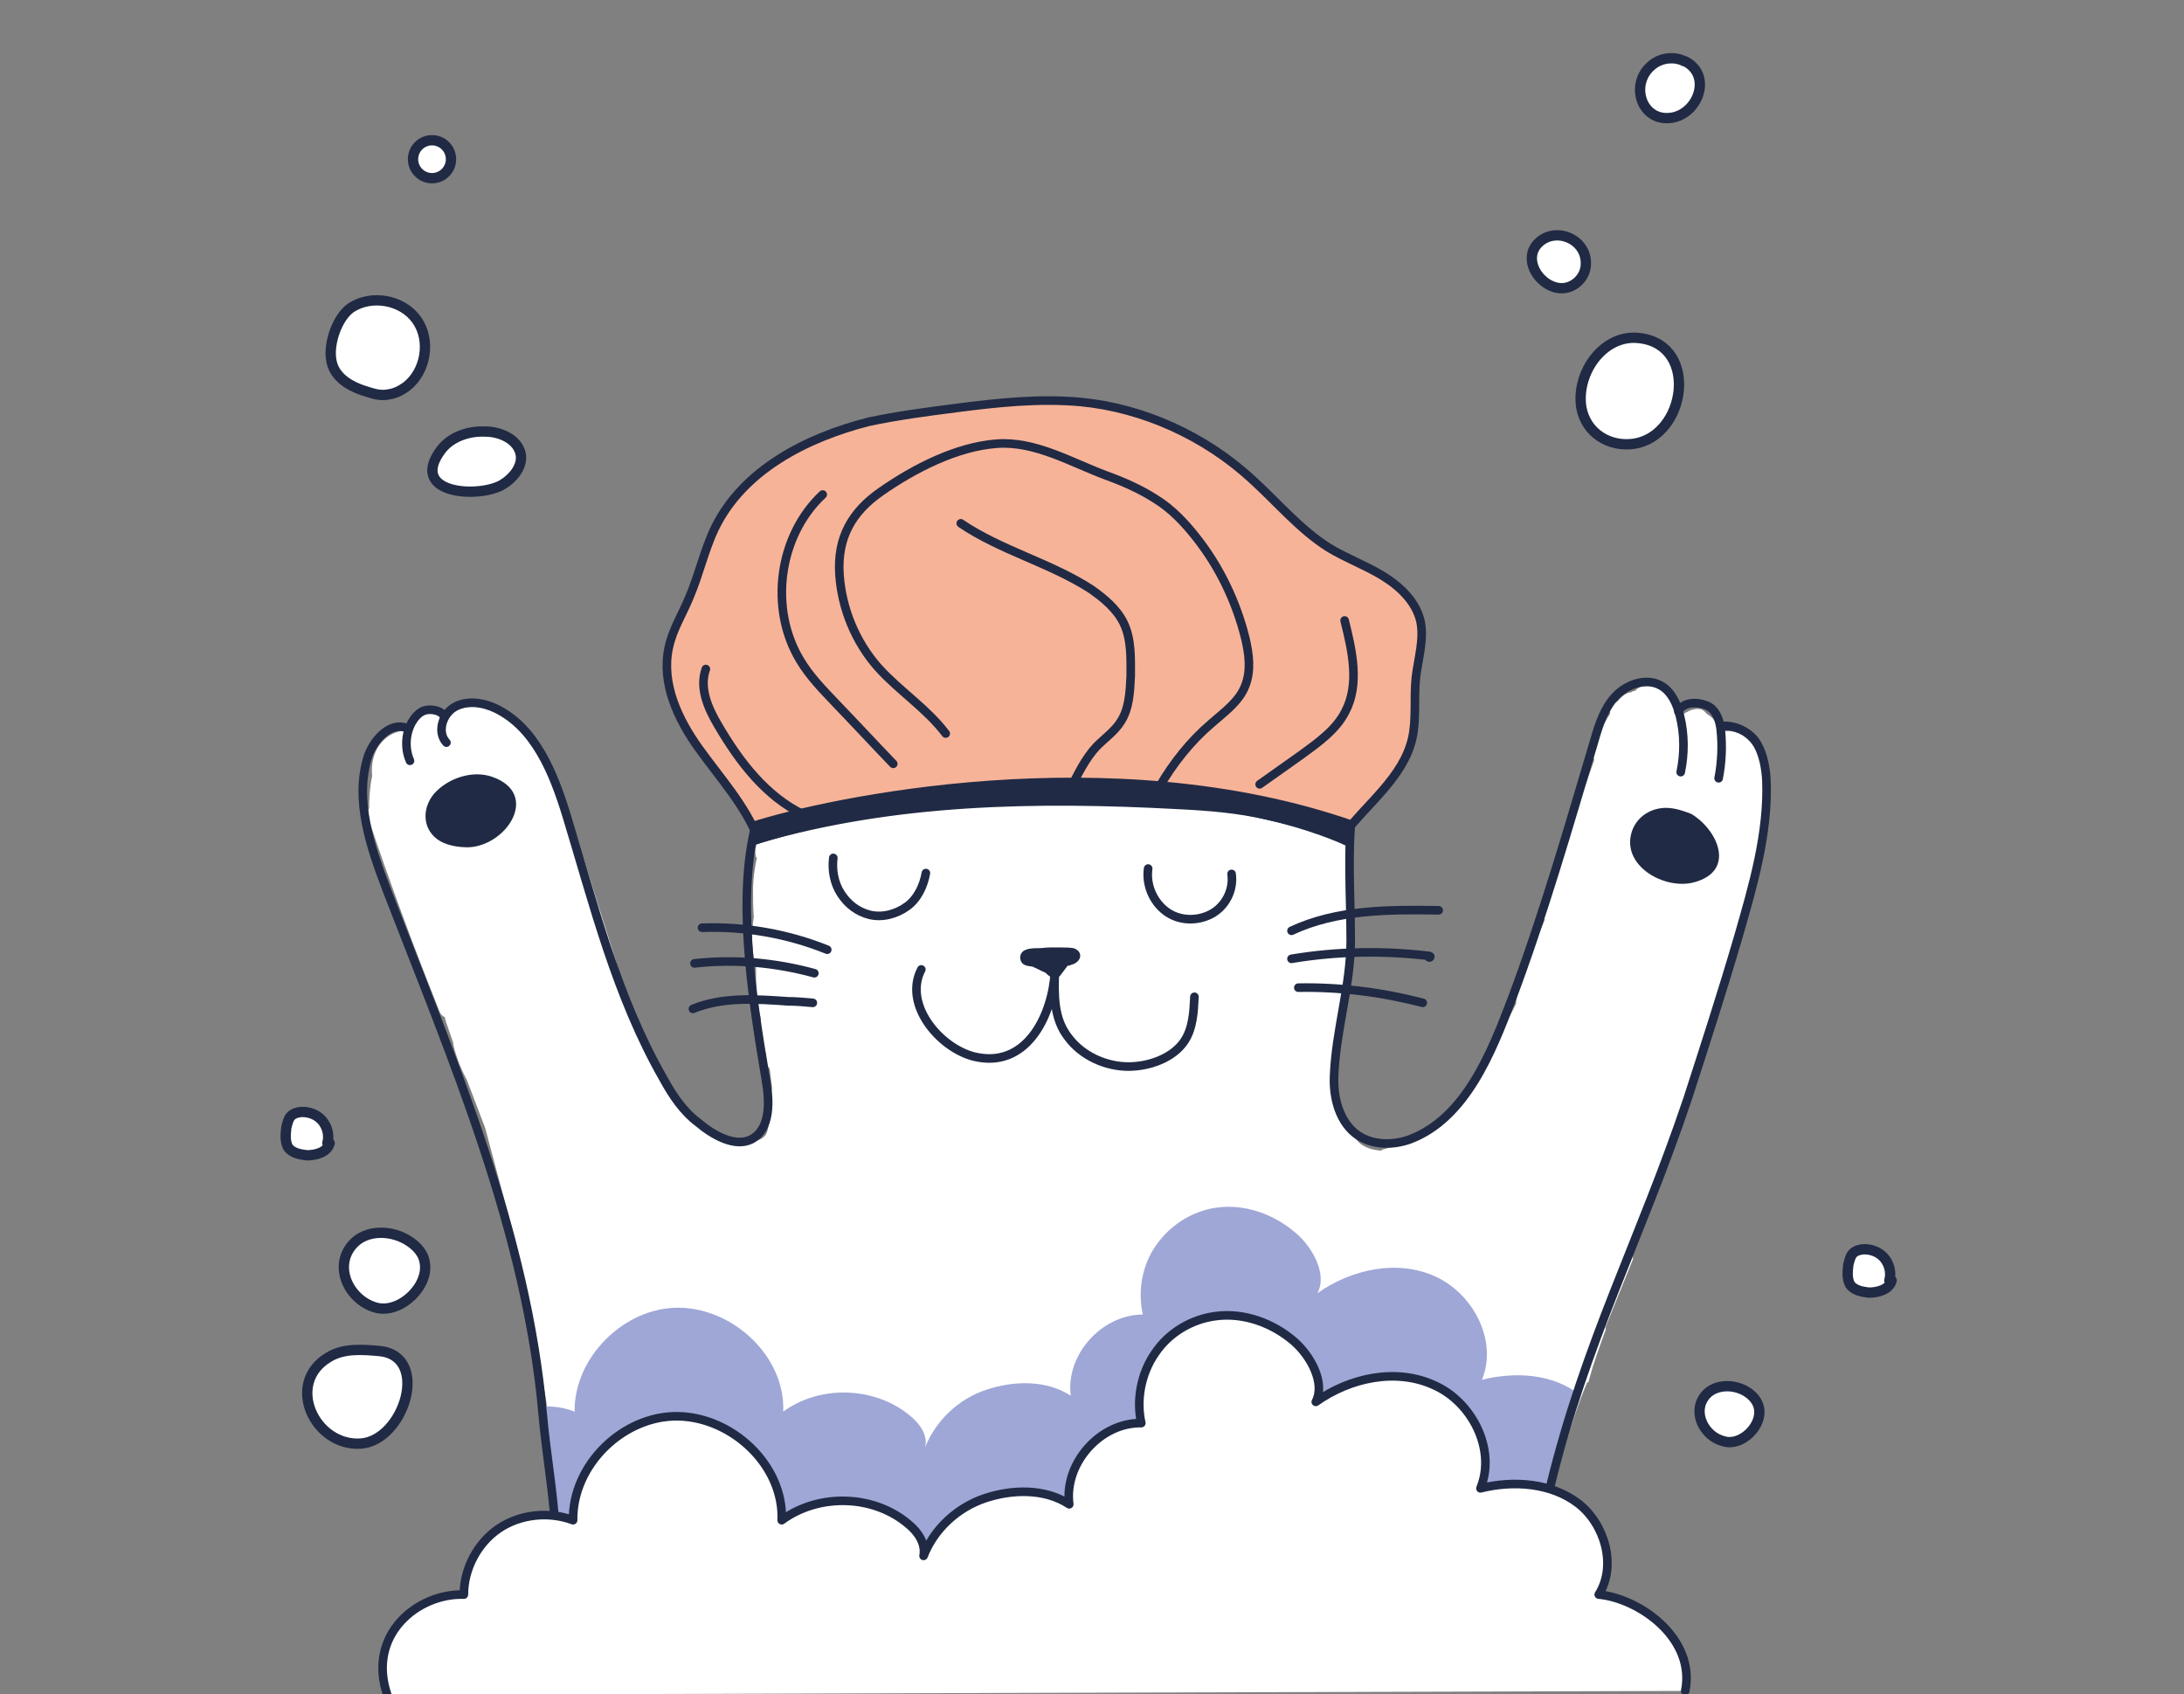 <svg width="254" height="197" viewBox="0 0 254 197" fill="none" xmlns="http://www.w3.org/2000/svg">
<rect x="0" y="0" width="254" height="197" fill="#808080" stroke="none"/>
<g clip-path="url(#clip0_1019_13123)">
<path d="M204.024 100.566C204.201 100.83 204.287 101.184 204.024 101.539C203.143 102.86 203.052 104.537 202.702 106.041C202.348 107.717 201.998 109.393 201.558 111.069C200.677 114.508 199.527 117.775 198.291 121.041C198.205 121.218 198.114 121.396 197.937 121.573L196.083 127.306C196.261 127.569 196.347 127.837 196.261 128.101C195.82 129.336 195.288 130.658 194.848 131.894C194.761 132.071 194.67 132.248 194.493 132.425C194.407 132.689 194.316 132.957 194.23 133.221C194.052 133.838 193.789 134.456 193.526 135.074C193.44 135.337 193.262 135.606 193.171 135.869C193.171 135.955 193.171 136.046 193.085 136.133C192.999 136.31 192.908 136.573 192.908 136.75C192.908 136.836 192.822 137.014 192.822 137.105L191.85 139.926C191.936 140.189 191.936 140.544 191.85 140.807C191.409 141.865 190.968 142.838 190.528 143.805L189.824 145.836C189.91 146.013 189.91 146.276 189.91 146.454C188.851 149.102 187.793 151.66 186.735 154.308V154.663C186.031 156.602 185.322 158.547 184.795 160.487C184.795 160.664 184.709 160.75 184.532 160.841C184.532 160.927 184.532 161.018 184.446 161.104C184.268 161.545 184.091 161.986 183.914 162.426C181.974 167.632 180.739 172.924 179.326 178.308C179.148 179.103 178.181 179.103 177.735 178.748C177.558 178.926 177.295 179.012 177.118 179.012C173.851 178.657 170.59 178.834 167.323 179.098C161.499 179.63 155.675 179.979 149.857 179.979C144.038 179.979 138.209 179.802 132.39 179.624C132.035 179.624 131.858 179.447 131.686 179.27C130.45 179.533 129.129 179.533 127.893 179.624C126.303 179.711 124.718 179.711 123.127 179.802C112.366 180.065 101.513 180.333 90.746 180.506C90.569 180.683 90.306 180.769 90.043 180.769C82.633 181.564 75.133 180.237 67.719 180.151C67.805 180.415 67.805 180.592 67.897 180.855C67.983 180.941 67.983 181.118 68.074 181.296C68.074 181.473 68.074 181.65 68.16 181.827C68.246 182.886 66.484 183.149 66.306 182.091C64.893 176.004 63.926 169.739 63.572 163.475V163.211C63.394 162.33 63.308 161.449 63.131 160.563C63.045 160.476 62.954 160.299 62.954 160.208L61.364 151.032V150.591C60.923 148.383 60.391 146.18 59.865 143.972C58.72 139.738 57.571 135.505 56.426 131.18L54.309 125.619C53.605 124.297 53.073 122.971 52.719 121.471V121.294C52.456 120.499 52.187 119.795 51.924 119C51.838 118.823 51.838 118.737 51.838 118.646C51.752 118.56 51.752 118.468 51.752 118.291C51.488 118.205 51.22 117.937 51.134 117.673C48.136 110.173 45.31 102.587 42.752 94.909C42.666 94.555 42.752 94.206 42.93 94.028C42.93 92.793 43.016 91.471 43.284 90.235C43.107 88.473 43.639 86.705 45.138 85.647C45.492 85.383 45.933 85.206 46.282 85.115C46.459 85.029 46.723 85.029 46.986 85.029C47.163 85.029 47.427 85.115 47.518 85.029C47.604 85.029 47.781 84.588 47.872 84.411C48.05 84.057 48.313 83.793 48.667 83.53C49.285 83.089 50.166 82.826 50.962 82.912C51.139 82.912 51.402 82.998 51.579 82.998C51.666 83.084 51.934 83.175 52.02 83.175C52.283 83.175 52.638 82.821 52.815 82.735C54.137 82.031 55.727 82.031 57.14 82.558C57.403 82.38 57.758 82.294 58.021 82.38C58.993 82.558 59.697 83.262 60.315 83.971C60.933 84.68 61.374 85.383 61.906 86.088C61.992 86.265 62.083 86.351 62.169 86.528C62.346 86.614 62.523 86.705 62.609 86.969C64.372 90.235 65.876 93.588 67.02 97.026C67.02 97.112 67.106 97.204 67.106 97.29C67.106 97.376 67.193 97.467 67.193 97.553C68.606 102.227 70.105 106.993 71.604 111.667C71.69 111.844 71.69 112.022 71.604 112.199C72.221 114.052 72.748 115.992 73.28 117.845C73.337 117.903 73.366 117.962 73.366 118.023C74.161 119.876 75.042 121.816 75.837 123.669L79.367 129.316C79.367 129.316 79.453 129.316 79.453 129.402C81.57 131.078 83.955 132.841 86.776 132.841C87.657 132.841 88.807 132.577 89.156 131.782C89.42 131.165 89.42 130.369 89.42 129.752V127.544C89.42 127.189 89.506 126.926 89.774 126.748V126.308C89.688 125.604 89.597 124.895 89.511 124.277C89.334 124.1 89.156 123.837 89.156 123.573C89.156 123.396 89.156 123.133 89.07 122.869V122.606C89.07 122.52 89.07 122.429 88.984 122.343C88.898 121.902 88.807 121.461 88.721 121.021C88.543 120.14 88.457 119.167 88.457 118.286C88.371 118.023 88.28 117.754 88.28 117.405C88.28 117.319 88.194 117.228 88.194 117.228C87.931 116.083 87.931 114.847 87.931 113.612V112.199C87.845 112.113 87.754 111.935 87.754 111.844C87.399 110.082 87.399 108.406 87.667 106.638C87.581 105.58 87.581 104.521 87.581 103.463C87.581 102.227 87.759 100.992 88.022 99.756L87.936 99.67C87.85 99.406 87.85 99.229 87.85 98.966V98.789C87.85 98.703 87.85 98.611 87.936 98.434C87.936 98.257 87.936 98.08 88.022 97.902C88.022 97.548 88.108 97.198 88.108 96.844C88.194 96.14 88.194 95.345 88.194 94.636C88.194 94.459 88.194 94.373 88.28 94.281C88.28 92.605 88.017 90.843 88.194 89.166C88.194 88.989 88.28 88.812 88.28 88.726C88.194 86.786 88.194 84.933 88.635 82.993V82.907C88.635 82.375 88.721 81.935 88.721 81.408C88.721 80.79 88.807 80.172 88.807 79.555C88.893 79.114 88.893 78.76 89.161 78.41C89.248 77.529 89.339 76.734 89.602 75.853C89.779 75.321 90.306 75.058 90.746 75.149C91.101 75.235 91.278 75.503 91.364 75.766C91.45 75.766 91.542 75.766 91.542 75.853C93.481 76.734 95.335 77.792 97.011 79.028C97.365 78.851 97.715 78.851 98.069 79.205C99.482 80.441 100.804 81.677 102.126 82.912C102.303 82.912 102.566 82.912 102.744 82.998C104.334 84.143 105.301 85.733 106.451 87.323C107.246 88.468 108.041 89.531 108.922 90.676C109.008 90.498 109.185 90.412 109.454 90.321C111.571 89.881 113.779 89.526 115.982 89.177C118.894 88.645 121.806 88.296 124.804 88.204C128.07 88.027 131.245 88.204 134.421 88.736C134.598 88.736 134.684 88.822 134.775 88.913C135.393 88.999 136.011 88.999 136.629 89.177C136.806 89.177 136.892 89.263 136.983 89.354C137.601 89.354 138.128 89.44 138.746 89.531C140.862 87.06 142.979 84.502 145.187 82.031C146.332 80.709 147.568 79.474 148.98 78.324C150.48 77.179 151.979 75.944 153.569 74.794C154.009 74.44 154.541 74.354 154.891 74.794C155.068 74.971 155.154 75.235 155.154 75.498C155.24 75.584 155.331 75.675 155.331 75.761C158.329 82.644 158.947 90.493 156.921 97.73C157.007 97.907 157.099 98.085 157.099 98.262C157.185 101.26 157.362 104.263 157.362 107.261C157.448 109.91 157.276 112.553 156.567 115.116C156.744 116.438 156.39 117.587 156.126 118.909C155.863 120.231 155.594 121.558 155.422 122.879C155.159 124.91 155.068 127.027 155.245 129.058C155.422 129.412 155.508 129.676 155.686 130.03C155.686 130.03 155.772 130.03 155.772 130.116C156.39 130.557 156.83 131.089 157.185 131.706C157.539 132.238 157.802 132.679 158.243 133.028C158.947 133.56 159.742 133.732 160.623 133.823C160.709 133.737 160.801 133.646 160.978 133.646C162.3 133.205 163.626 132.851 164.948 132.588C165.92 132.147 166.802 131.529 167.683 130.911C167.769 130.734 167.86 130.557 168.037 130.38C169.182 129.498 170.068 128.263 170.858 127.027C171.476 125.969 172.094 124.91 172.889 123.938C172.803 123.674 172.803 123.406 172.975 123.143C173.679 121.73 174.474 120.322 175.183 118.909C175.538 118.205 175.978 117.496 176.328 116.701V116.346C176.591 114.847 177.031 113.435 177.386 111.935C177.472 111.672 177.649 111.495 177.918 111.318C178.449 109.819 179.062 108.406 179.68 106.907C179.326 106.729 179.062 106.375 179.24 105.848C180.212 103.027 181.356 100.288 182.506 97.553C182.42 97.376 182.42 97.112 182.506 96.935C183.387 94.023 184.446 91.202 185.418 88.376C185.418 88.29 185.332 88.199 185.332 88.022C185.332 86.432 186.036 85.024 186.831 83.697C186.917 83.52 187.008 83.343 187.185 83.165C187.185 83.079 187.271 82.988 187.271 82.902C187.094 82.461 187.271 81.93 187.712 81.757C187.798 81.757 187.889 81.671 187.975 81.671L188.061 81.585C188.239 81.499 188.325 81.322 188.416 81.231C188.77 80.876 189.12 80.613 189.56 80.527C189.647 80.527 189.738 80.527 189.824 80.441C189.91 80.355 190.087 80.355 190.178 80.355C190.356 80.091 190.619 79.914 190.973 79.823C191.414 79.737 191.946 79.737 192.386 79.823C193.268 80 193.799 80.618 194.326 81.322C194.767 81.94 195.121 82.644 195.47 83.353C195.648 83.175 195.911 82.912 196.174 82.821C196.615 82.558 197.233 82.38 197.765 82.466C198.028 82.553 198.296 82.73 198.469 82.998C198.909 83.262 199.35 83.616 199.613 84.057C199.876 84.411 200.054 84.852 200.145 85.201C200.408 85.115 200.677 85.024 200.94 85.024C201.644 85.024 202.439 85.287 202.971 85.728C203.502 86.168 203.943 86.7 204.292 87.318C204.379 87.404 204.379 87.495 204.379 87.495C204.556 87.581 204.733 87.759 204.819 88.027C204.819 88.29 204.905 88.559 204.905 88.822C204.991 88.999 204.991 89.177 204.991 89.44V89.617C205.169 90.939 205.169 92.266 205.169 93.588C205.346 93.765 205.346 93.942 205.346 94.206C204.991 96.145 204.551 98.353 204.024 100.556V100.566Z" fill="white"/>
<path d="M51.919 86.361C50.775 85.125 51.478 83.008 52.891 82.213C54.304 81.418 56.158 81.681 57.657 82.391C62.245 84.599 64.362 89.891 65.861 94.742C69.036 105.154 71.685 115.916 77.154 125.447C78.213 127.387 79.448 129.24 81.211 130.562C82.887 131.975 85.445 133.474 87.389 132.501C89.683 131.266 89.506 127.999 89.065 125.533C87.303 115.212 85.627 103.564 88.093 95.183C87.83 95.006 87.739 94.651 87.739 94.302C87.121 87.683 87.653 81.069 89.238 74.627C97.264 77.362 104.415 83.186 109.09 90.331C118.529 87.156 129.028 86.624 138.736 89.096C142.969 83.008 148.439 77.888 154.795 74.009C157.352 80.096 158.233 86.893 157.352 93.421C156.648 98.713 157.089 104.096 157.089 109.388C157.089 114.68 155.326 119.886 155.149 125.27C155.063 127.827 155.853 130.653 157.97 132.061C159.732 133.205 162.026 133.205 163.971 132.501C170.499 130.03 173.502 122.267 175.791 116.265C179.498 106.385 182.41 96.236 185.408 86.179C185.94 84.325 186.553 82.385 187.879 80.972C189.206 79.56 191.495 78.764 193.172 79.737C194.407 80.441 195.025 81.854 195.38 83.267C195.911 85.383 195.911 87.678 195.466 89.794" stroke="#202A44" stroke-linecap="round" stroke-linejoin="round"/>
<path d="M164.669 70.302C164.228 69.598 163.524 69.066 162.815 68.54C162.106 68.013 161.316 67.481 160.521 67.041C160.435 66.686 160.258 66.423 159.903 66.337C157.898 65.764 155.968 64.888 154.186 63.769C154.166 63.622 154.09 63.486 153.948 63.399C153.381 63.075 152.915 62.746 152.429 62.346C151.927 61.931 151.421 61.526 150.955 61.075C150.813 60.933 150.666 60.796 150.535 60.65C150.438 60.543 150.286 60.498 150.14 60.503C148.62 58.897 147.172 57.241 145.607 55.747C145.43 55.747 145.253 55.661 145.075 55.484C144.25 54.821 143.419 54.162 142.594 53.499C142.629 53.22 142.472 52.911 142.108 52.911C142.001 52.911 141.915 52.947 141.844 52.992C140.214 51.716 138.492 50.617 136.608 50.015C136.253 49.928 135.99 49.66 135.813 49.397C133.696 48.602 131.579 47.898 129.371 47.457C126.297 46.642 123.182 46.632 120.017 46.915C119.997 46.89 119.987 46.859 119.962 46.834C119.87 46.748 119.729 46.667 119.597 46.682C119.091 46.748 118.584 46.819 118.073 46.865C118.068 46.865 118.062 46.865 118.057 46.865C117.723 46.875 117.394 46.885 117.065 46.92C116.928 46.935 116.786 46.956 116.65 46.976C116.528 46.89 116.371 46.855 116.209 46.88C115.475 46.991 114.735 47.057 114.001 47.173C113.641 47.229 113.287 47.305 112.932 47.381C112.71 47.427 112.487 47.467 112.259 47.513C112.158 47.467 112.041 47.452 111.914 47.472C111.013 47.629 110.112 47.756 109.225 47.979C107.179 48.202 105.128 48.429 103.082 48.688C102.551 48.774 102.024 48.774 101.492 48.865C101.406 48.951 101.229 49.042 101.052 49.042C98.757 49.746 96.555 50.632 94.26 51.422C93.288 51.777 92.23 52.126 91.262 52.658C91.176 52.835 90.999 53.099 90.731 53.19C89.758 53.722 88.791 54.334 87.91 55.043C87.555 55.398 87.206 55.661 86.851 56.016C86.851 56.016 86.851 56.102 86.765 56.102C86.765 56.365 86.765 56.542 86.588 56.806V56.892C86.502 56.978 86.411 56.978 86.325 57.069L86.239 57.155C86.061 57.332 85.884 57.596 85.707 57.773C85.53 57.95 85.352 58.036 85.175 58.036C85.089 58.123 84.998 58.214 84.912 58.391C84.826 58.654 84.734 58.831 84.557 59.095C84.294 59.358 84.117 59.627 83.853 59.89C83.676 60.244 83.59 60.594 83.59 60.948C83.59 60.984 83.59 61.029 83.595 61.075C83.423 61.06 83.241 61.12 83.119 61.313C82.44 62.382 82.03 63.637 81.767 64.868C81.696 65.202 81.615 65.531 81.539 65.861C81.514 65.896 81.493 65.932 81.473 65.977C81.296 66.332 81.21 66.595 81.032 66.95C80.946 67.127 80.946 67.304 80.946 67.39C80.506 68.626 80.065 69.77 79.711 71.006V71.092C78.926 72.242 78.394 73.553 78.166 74.916C78.126 74.966 78.09 75.027 78.065 75.088C77.928 75.412 77.791 75.736 77.7 76.075C77.609 76.42 77.579 76.774 77.558 77.129C77.538 77.443 77.579 77.751 77.574 78.066C77.574 78.425 77.634 78.764 77.71 79.114C77.736 79.23 77.817 79.322 77.913 79.387C77.964 80.294 78.115 81.205 78.389 82.112C79.447 85.55 82.445 88.022 84.299 91.025C84.74 91.729 85.094 92.438 85.444 93.142C86.147 93.937 86.765 94.904 87.297 95.79C87.56 96.145 87.829 96.494 88.001 96.935C88.087 97.112 88.178 97.29 88.178 97.467L88.264 97.553C88.882 97.553 89.5 96.849 89.145 96.14C89.145 96.054 89.059 96.054 89.059 95.963C89.237 96.14 89.5 96.14 89.855 96.049C90.472 95.871 91.09 95.694 91.708 95.608C91.971 95.522 92.326 95.431 92.68 95.431C93.035 95.785 93.561 95.785 94.002 95.608C99.385 94.464 104.764 93.314 110.061 92.169C110.238 92.169 110.415 92.083 110.502 91.906C112.001 91.82 113.591 91.82 115.09 91.82C117.298 91.82 119.415 91.906 121.618 91.906C122.322 91.906 123.38 91.992 123.998 91.552C127.968 91.374 132.025 91.197 135.995 91.552C138.203 91.729 140.492 92.083 142.614 92.696C144.822 93.228 147.025 94.018 149.233 94.373C151.087 94.636 153.026 94.727 154.794 95.345C154.794 95.431 154.88 95.608 154.971 95.699C155.234 96.054 155.766 96.231 156.207 95.963H156.293C156.997 96.226 157.706 95.608 157.614 94.99C157.792 94.813 157.969 94.727 158.055 94.636C158.141 94.636 158.141 94.55 158.232 94.55C158.409 94.464 158.496 94.373 158.587 94.195C159.645 93.314 160.617 92.342 161.499 91.374C161.676 91.111 161.853 90.843 161.762 90.493C162.117 90.139 162.643 89.612 162.907 89.171C163.084 89.085 163.261 88.908 163.347 88.64C163.524 88.022 163.61 87.404 163.702 86.786C164.056 86.609 164.319 86.254 164.319 85.905C164.406 83.611 164.497 81.317 164.583 79.023C164.846 78.845 165.023 78.582 165.023 78.228L165.201 73.113V72.672C165.287 71.877 165.115 70.996 164.669 70.292V70.302Z" fill="#F7B398"/>
<path d="M156.203 97.128C159.024 93.421 163.172 90.423 164.23 85.921C164.762 83.626 164.407 81.155 164.671 78.775C164.934 76.567 165.643 74.364 165.202 72.247C164.671 69.953 162.822 68.191 160.791 66.955C158.761 65.719 156.558 64.924 154.527 63.688C151.174 61.572 148.617 58.482 145.614 55.748C140.144 50.719 132.999 47.452 125.676 46.748C120.824 46.308 115.973 46.834 111.207 47.452C107.768 47.893 104.416 48.334 101.063 49.042C93.74 50.896 86.418 54.689 83.151 61.394C81.915 63.952 81.297 66.864 80.153 69.512C79.358 71.452 78.213 73.219 77.773 75.336C76.892 79.484 78.831 83.631 81.303 87.07C83.774 90.509 86.686 93.689 88.185 97.568C104.066 92.98 120.475 92.717 136.974 93.598C140.504 93.775 143.942 94.038 147.386 94.834C150.035 95.451 153.565 96.155 156.208 97.128H156.203Z" stroke="#202A44" stroke-linecap="round" stroke-linejoin="round"/>
<path d="M95.68 57.51C90.565 62.275 89.415 70.743 93.031 76.744C94.176 78.683 95.766 80.274 97.265 81.859C99.473 84.153 101.676 86.533 103.884 88.827" stroke="#202A44" stroke-linecap="round" stroke-linejoin="round"/>
<path d="M146.5 91.213C148.09 90.068 149.766 88.918 151.352 87.774C153.291 86.361 155.408 84.862 156.466 82.745C158.143 79.57 157.262 75.686 156.38 72.156" stroke="#202A44" stroke-linecap="round" stroke-linejoin="round"/>
<path d="M96.914 99.771C96.737 101.184 97 102.683 97.795 103.919C98.59 105.155 99.735 106.036 101.148 106.39C102.647 106.745 104.237 106.304 105.473 105.418C106.708 104.537 107.412 103.038 107.681 101.534" stroke="#202A44" stroke-linecap="round" stroke-linejoin="round"/>
<path d="M133.53 101.007C133.267 102.86 134.062 104.8 135.561 105.95C137.06 107.099 139.177 107.185 140.853 106.304C142.53 105.423 143.502 103.483 143.233 101.63" stroke="#202A44" stroke-linecap="round" stroke-linejoin="round"/>
<path d="M123.558 110.183H122.145C121.705 110.183 121.173 110.269 120.732 110.269C120.292 110.269 119.76 110.269 119.319 110.447C118.788 110.624 118.524 111.151 118.701 111.682C118.879 112.214 119.319 112.3 119.846 112.386C119.932 112.386 120.109 112.386 120.2 112.472C120.641 112.65 121.082 112.913 121.522 113.09C121.7 113.176 121.786 113.354 121.963 113.445C122.403 113.885 123.021 113.885 123.376 113.359C123.639 113.004 123.908 112.655 124.171 112.3C124.348 112.3 124.434 112.3 124.525 112.214C124.966 112.128 125.407 111.86 125.584 111.419C125.761 110.887 125.407 110.447 124.88 110.275C124.439 110.188 123.908 110.188 123.558 110.188V110.183Z" fill="#202A44"/>
<path d="M107.15 112.741C104.942 116.974 109.622 122.272 113.769 122.976C119.593 124.034 122.414 117.861 122.682 113.004C122.596 115.653 122.505 118.473 124.273 120.681C125.863 122.798 128.597 124.034 131.241 124.034C133.621 124.034 136.447 123.062 137.769 121.036C138.741 119.537 138.827 117.683 138.913 115.921" stroke="#202A44" stroke-linecap="round" stroke-linejoin="round"/>
<path d="M51.564 83.186C51.209 82.568 49.974 82.391 49.27 82.654C48.652 82.917 48.212 83.449 47.857 84.067C47.153 85.389 47.062 87.065 47.68 88.478" stroke="#202A44" stroke-linecap="round" stroke-linejoin="round"/>
<path d="M195.197 82.745C195.729 81.601 197.405 81.601 198.464 82.041C199.608 82.482 200.054 83.895 200.14 85.039C200.317 86.802 200.226 88.746 199.877 90.509" stroke="#202A44" stroke-linecap="round" stroke-linejoin="round"/>
<path d="M150.201 108.244C155.493 105.772 161.494 105.772 167.318 105.863" stroke="#202A44" stroke-linecap="round" stroke-linejoin="round"/>
<path d="M150.201 111.505C155.493 110.624 160.791 110.533 166.083 111.151C166.169 111.151 166.26 111.151 166.346 111.237C166.346 111.323 166.26 111.414 166.169 111.323" stroke="#202A44" stroke-linecap="round" stroke-linejoin="round"/>
<path d="M150.996 114.858C155.848 114.772 160.699 115.389 165.465 116.62" stroke="#202A44" stroke-linecap="round" stroke-linejoin="round"/>
<path d="M96.206 110.446C91.618 108.593 86.589 107.712 81.647 107.889" stroke="#202A44" stroke-linecap="round" stroke-linejoin="round"/>
<path d="M94.708 113.181C90.205 111.946 85.445 111.505 80.766 112.037" stroke="#202A44" stroke-linecap="round" stroke-linejoin="round"/>
<path d="M94.53 116.625C93.558 116.539 92.59 116.448 91.618 116.448C87.911 116.184 84.032 115.916 80.588 117.329" stroke="#202A44" stroke-linecap="round" stroke-linejoin="round"/>
<path d="M44.155 157.119C42.125 156.942 40.008 156.764 38.245 157.823C33.13 160.821 36.569 168.235 41.953 167.88C46.981 167.526 50.071 157.737 44.16 157.119H44.155Z" fill="white" stroke="#202A44" stroke-width="1.2" stroke-linecap="round" stroke-linejoin="round"/>
<path d="M195.729 7.045C194.494 6.513 192.995 6.781 192.022 7.662C189.465 9.87 190.964 14.367 194.58 13.664C197.578 13.046 199.082 8.721 195.993 7.136C195.875 7.136 195.787 7.107 195.729 7.05V7.045Z" fill="white" stroke="#202A44" stroke-width="1.2" stroke-linecap="round" stroke-linejoin="round"/>
<path d="M49.357 146.621C49.18 145.739 48.476 144.944 47.681 144.413C45.65 143 42.566 142.914 40.976 144.767C38.681 147.416 40.712 151.295 43.796 152.09C46.617 152.794 50.061 149.441 49.357 146.621Z" fill="white" stroke="#202A44" stroke-width="1.2" stroke-linecap="round" stroke-linejoin="round"/>
<path d="M204.55 163.647C204.373 162.943 203.932 162.411 203.315 161.97C201.816 160.912 199.521 160.912 198.372 162.234C196.696 164.173 198.195 167.085 200.489 167.617C202.52 168.235 205.077 165.764 204.545 163.647H204.55Z" fill="white" stroke="#202A44" stroke-width="1.2" stroke-linecap="round" stroke-linejoin="round"/>
<path d="M38.068 132.947C38.332 132.066 38.068 131.008 37.45 130.299C36.833 129.595 35.86 129.24 34.893 129.326C34.361 129.412 33.921 129.59 33.657 130.03C33.48 130.385 33.394 130.734 33.303 131.089C33.217 131.884 33.126 132.679 33.48 133.383C33.921 134.087 34.893 134.264 35.688 134.355C36.746 134.355 38.068 134.001 38.337 132.942" fill="white"/>
<path d="M38.068 132.947C38.332 132.066 38.068 131.008 37.45 130.299C36.833 129.595 35.86 129.24 34.893 129.326C34.361 129.412 33.921 129.59 33.657 130.03C33.48 130.385 33.394 130.734 33.303 131.089C33.217 131.884 33.126 132.679 33.48 133.383C33.921 134.087 34.893 134.264 35.688 134.355C36.746 134.355 38.068 134.001 38.337 132.942" stroke="#202A44" stroke-width="1.2" stroke-linecap="round" stroke-linejoin="round"/>
<path d="M219.728 148.915C219.992 148.033 219.728 146.975 219.111 146.266C218.493 145.557 217.52 145.208 216.553 145.294C216.021 145.38 215.581 145.557 215.318 145.998C215.14 146.352 215.054 146.702 214.963 147.056C214.877 147.851 214.786 148.646 215.14 149.35C215.581 150.054 216.553 150.231 217.348 150.323C218.407 150.323 219.728 149.968 219.997 148.91" fill="white"/>
<path d="M219.728 148.915C219.992 148.033 219.728 146.975 219.111 146.266C218.493 145.557 217.52 145.208 216.553 145.294C216.021 145.38 215.581 145.557 215.318 145.998C215.14 146.352 215.054 146.702 214.963 147.056C214.877 147.851 214.786 148.646 215.14 149.35C215.581 150.054 216.553 150.231 217.348 150.323C218.407 150.323 219.728 149.968 219.997 148.91" stroke="#202A44" stroke-width="1.2" stroke-linecap="round" stroke-linejoin="round"/>
<path d="M50.507 92.271C49.008 94.033 49.094 96.596 51.211 97.832C52.183 98.363 53.327 98.535 54.477 98.535C58.979 98.358 62.858 92.271 57.212 90.331C54.918 89.536 52.097 90.509 50.507 92.271Z" fill="#202A44"/>
<path d="M193.79 93.947C192.028 93.947 190.437 94.92 189.82 96.596C188.407 100.652 193.613 103.564 197.056 102.597C201.908 101.275 199.791 96.51 196.702 94.656C195.821 94.302 194.762 93.952 193.79 93.952V93.947Z" fill="#202A44"/>
<path d="M87.297 95.624C96.033 92.803 129.204 85.566 157.614 95.537L156.91 98.535C156.91 98.535 145.44 92.448 122.676 93.066C99.912 93.684 87.297 98.449 87.297 98.449V95.629V95.624Z" fill="#202A44"/>
<path d="M134.851 91.481C136.441 88.746 138.467 86.189 140.852 84.158C142.351 82.836 144.118 81.6 144.822 79.747C145.526 77.985 145.263 76.04 144.822 74.186C143.764 69.953 141.824 65.891 139.09 62.453C137.768 60.776 136.269 59.186 134.415 58.042C132.653 56.897 130.622 56.011 128.683 55.307C124.626 53.808 120.387 51.25 115.89 51.6C111.216 51.954 106.273 54.512 102.48 57.16C99.041 59.541 97.365 62.544 97.628 66.777C97.892 70.748 99.482 74.632 102.131 77.63C104.602 80.365 107.777 82.396 109.985 85.308" stroke="#202A44" stroke-linecap="round" stroke-linejoin="round"/>
<path d="M111.738 60.862C116.413 64.038 122.15 65.451 126.916 68.54C128.415 69.598 129.914 70.834 130.709 72.51C131.59 74.364 131.504 76.567 131.504 78.597C131.418 80.451 131.327 82.391 130.36 83.889C129.656 85.034 128.506 85.829 127.539 86.802C126.217 88.214 125.331 90.068 124.45 91.83" stroke="#202A44" stroke-linecap="round" stroke-linejoin="round"/>
<path d="M82.091 77.802C81.296 80.01 82.354 82.391 83.504 84.33C85.975 88.564 89.064 92.625 93.475 94.742" stroke="#202A44" stroke-linecap="round" stroke-linejoin="round"/>
<path d="M182.32 33.424C183.555 33.07 184.436 31.925 184.436 30.689C184.523 27.691 180.643 26.187 178.704 28.481C176.941 30.689 179.762 34.128 182.32 33.424Z" fill="white" stroke="#202A44" stroke-width="1.2" stroke-linecap="round" stroke-linejoin="round"/>
<path d="M183.903 47.366C184.435 50.364 187.17 52.04 190.082 51.6C196.083 50.627 197.582 40.22 190.786 39.334C186.552 38.716 183.286 43.304 183.903 47.361V47.366Z" fill="white" stroke="#202A44" stroke-width="1.2" stroke-linecap="round" stroke-linejoin="round"/>
<path d="M58.093 56.543C59.506 55.839 60.828 54.335 60.564 52.836C60.21 51.073 58.184 50.187 56.417 50.187C54.477 50.101 52.446 50.805 51.302 52.304C47.595 57.247 55.009 57.95 58.093 56.538V56.543Z" fill="white" stroke="#202A44" stroke-width="1.2" stroke-linecap="round" stroke-linejoin="round"/>
<path d="M42.829 45.599C43.624 45.862 44.419 46.039 45.209 45.862C45.913 45.776 46.622 45.421 47.24 44.981C49.534 43.218 50.152 39.597 48.475 37.217C46.799 34.837 43.183 34.219 40.798 35.804C39.208 36.949 38.241 39.861 38.504 41.714C38.767 44.008 40.975 45.067 42.829 45.599Z" fill="white" stroke="#202A44" stroke-width="1.2" stroke-linecap="round" stroke-linejoin="round"/>
<path d="M50.243 20.723C51.463 20.723 52.451 19.734 52.451 18.515C52.451 17.295 51.463 16.307 50.243 16.307C49.024 16.307 48.035 17.295 48.035 18.515C48.035 19.734 49.024 20.723 50.243 20.723Z" fill="white" stroke="#202A44" stroke-width="1.2" stroke-linecap="round" stroke-linejoin="round"/>
<path d="M183.731 162.502C181.791 167.708 180.556 173 179.143 178.384C178.965 179.179 177.998 179.179 177.552 178.824C177.375 179.001 177.112 179.088 176.935 179.088C173.668 178.733 170.407 178.91 167.14 179.174C161.316 179.705 155.492 180.055 149.674 180.055C143.855 180.055 138.026 179.878 132.207 179.7C131.853 179.7 131.675 179.523 131.503 179.346C130.267 179.609 128.946 179.609 127.71 179.7C126.12 179.786 124.535 179.786 122.944 179.878C112.183 180.141 101.33 180.409 90.564 180.582C90.386 180.759 90.123 180.845 89.86 180.845C82.451 181.64 74.95 180.313 67.536 180.227C67.622 180.49 67.622 180.668 67.714 180.931C67.8 181.017 67.8 181.194 67.891 181.372C67.891 181.549 67.891 181.726 67.977 181.903C68.063 182.962 66.301 183.225 66.123 182.167C64.71 176.079 63.743 169.815 63.389 163.55C64.533 163.55 65.769 163.728 66.827 164.168C66.741 157.818 72.651 151.994 79.002 152.08C85.352 152.166 91.354 157.813 91.09 164.168C95.415 160.993 101.852 161.256 105.913 164.7C106.972 165.581 107.944 166.908 107.59 168.316C108.825 165.227 111.474 162.669 114.735 161.611C117.911 160.552 121.704 160.466 124.53 162.315C123.912 157.549 128.145 152.875 132.911 152.875C132.293 150.14 132.825 147.051 134.501 144.757C136.091 142.463 138.735 140.787 141.561 140.432C144.827 139.991 148.18 141.227 150.646 143.344C152.586 144.934 154.439 148.196 153.203 150.404C157.174 147.583 162.557 146.433 166.968 148.464C171.379 150.495 174.205 155.964 172.351 160.461C176.236 159.489 180.647 159.757 183.731 162.224C183.554 162.401 183.645 162.401 183.731 162.487V162.502Z" fill="#9EA7D6"/>
<path d="M195.992 196.645C197.228 190.558 190.7 185.884 185.934 185.438C188.051 182.086 186.638 177.234 183.554 174.849C180.465 172.469 176.054 172.114 172.175 173.086C174.028 168.584 171.202 163.029 166.791 161.089C162.38 159.058 156.997 160.208 153.027 163.029C154.171 160.821 152.409 157.645 150.469 155.969C147.998 153.852 144.645 152.617 141.384 153.057C138.563 153.412 135.915 154.997 134.324 157.382C132.734 159.676 132.116 162.765 132.734 165.5C127.969 165.414 123.735 170.174 124.353 174.94C121.532 173.086 117.734 173.178 114.559 174.236C111.383 175.294 108.649 177.766 107.413 180.941C107.676 179.528 106.795 178.206 105.737 177.325C101.68 173.795 95.238 173.618 90.913 176.793C91.177 170.443 85.181 164.796 78.825 164.705C72.475 164.619 66.559 170.352 66.651 176.793C63.83 175.735 60.472 176.09 58.006 177.766C55.535 179.442 53.949 182.44 53.949 185.443C48.566 185.266 42.656 190.118 45.036 197.091" fill="white"/>
<path d="M195.992 196.645C197.228 190.558 190.7 185.884 185.934 185.438C188.051 182.086 186.638 177.234 183.554 174.849C180.465 172.469 176.054 172.114 172.175 173.086C174.028 168.584 171.202 163.029 166.791 161.089C162.38 159.058 156.997 160.208 153.027 163.029C154.171 160.821 152.409 157.645 150.469 155.969C147.998 153.852 144.645 152.617 141.384 153.057C138.563 153.412 135.915 154.997 134.324 157.382C132.734 159.676 132.116 162.765 132.734 165.5C127.969 165.414 123.735 170.174 124.353 174.94C121.532 173.086 117.734 173.178 114.559 174.236C111.383 175.294 108.649 177.766 107.413 180.941C107.676 179.528 106.795 178.206 105.737 177.325C101.68 173.795 95.238 173.618 90.913 176.793C91.177 170.443 85.181 164.796 78.825 164.705C72.475 164.619 66.559 170.352 66.651 176.793C63.83 175.735 60.472 176.09 58.006 177.766C55.535 179.442 53.949 182.44 53.949 185.443C48.566 185.266 42.656 190.118 45.036 197.091" stroke="#202A44" stroke-linecap="round" stroke-linejoin="round"/>
<path d="M47.332 84.685C45.478 83.89 43.538 85.92 42.83 87.86C41.153 92.975 43.093 98.535 45.038 103.65C52.715 123.502 61.274 143.354 63.122 164.528C63.563 169.202 64.003 171.233 64.444 175.907" stroke="#202A44" stroke-linecap="round" stroke-linejoin="round"/>
<path d="M200.402 84.421C201.815 84.335 203.578 85.125 204.373 86.538C205.077 87.774 205.345 89.273 205.431 90.686C205.695 96.864 203.841 103.124 202.165 108.948C200.311 115.298 198.28 121.563 196.255 127.827C190.694 144.327 184.435 155.883 180.287 172.909" stroke="#202A44" stroke-linecap="round" stroke-linejoin="round"/>
</g>
<defs>
<clipPath id="clip0_1019_13123">
<rect width="253.213" height="197" fill="white"/>
</clipPath>
</defs>
</svg>

